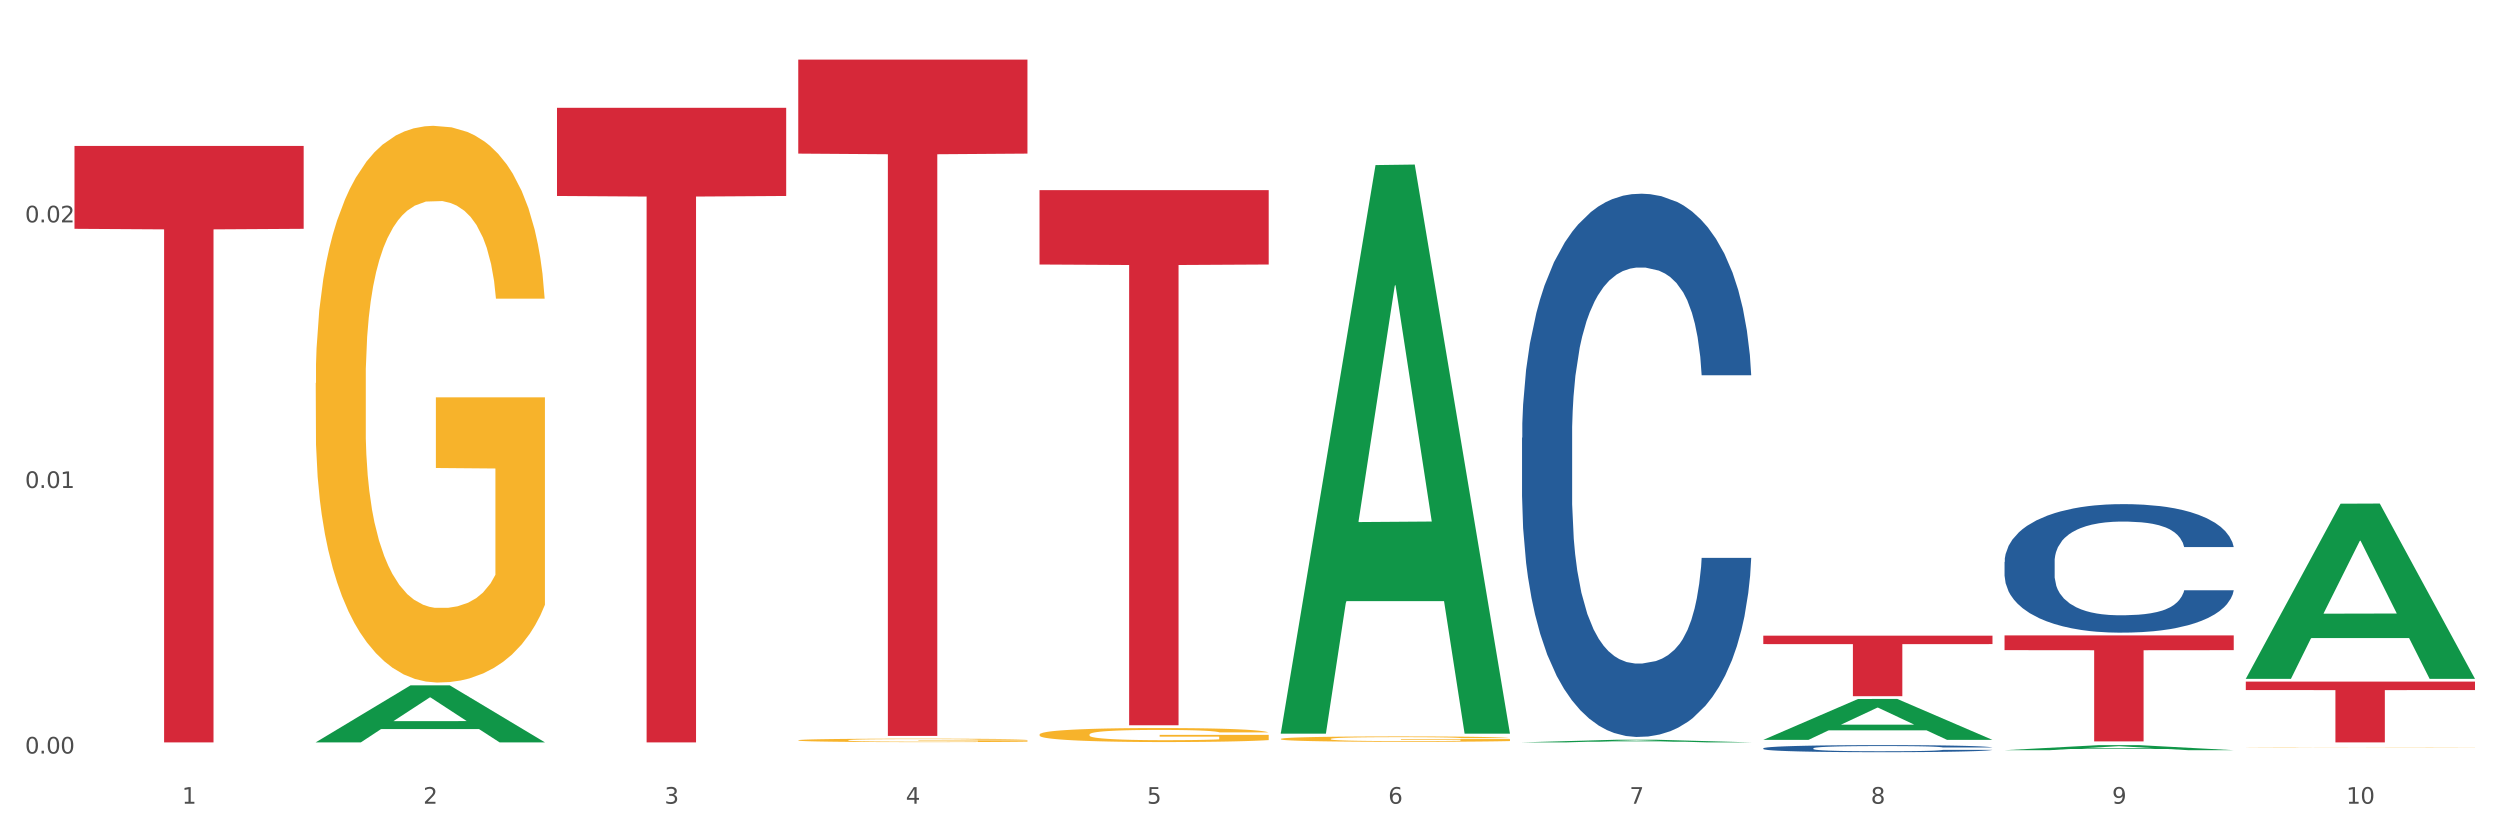 <?xml version="1.0" encoding="utf-8" standalone="no"?>
<!DOCTYPE svg PUBLIC "-//W3C//DTD SVG 1.1//EN"
  "http://www.w3.org/Graphics/SVG/1.1/DTD/svg11.dtd">
<svg xmlns:xlink="http://www.w3.org/1999/xlink" width="1080pt" height="360pt" viewBox="0 0 1080 360" xmlns="http://www.w3.org/2000/svg" version="1.1">
 <rect x="0" y="0" width="1080" height="360" fill="#333333" stroke="none"/>
 <defs>
  <style type="text/css">*{stroke-linejoin: round; stroke-linecap: butt}</style>
 </defs>
 <g id="figure_1">
  <g id="patch_1">
   <path d="M 0 360 
L 1080 360 
L 1080 0 
L 0 0 
z
" style="fill: #ffffff; stroke: #ffffff; stroke-linejoin: miter"/>
  </g>
  <g id="axes_1">
   <g id="matplotlib.axis_1">
    <g id="xtick_1">
     <g id="text_1">
      <!-- 1 -->
      <g style="fill: #4d4d4d" transform="translate(78.627 347.204) scale(0.096 -0.096)">
       <defs>
        <path id="DejaVuSans-31" d="M 794 531 
L 1825 531 
L 1825 4091 
L 703 3866 
L 703 4441 
L 1819 4666 
L 2450 4666 
L 2450 531 
L 3481 531 
L 3481 0 
L 794 0 
L 794 531 
z
" transform="scale(0.016)"/>
       </defs>
       <use xlink:href="#DejaVuSans-31"/>
      </g>
     </g>
    </g>
    <g id="xtick_2">
     <g id="text_2">
      <!-- 2 -->
      <g style="fill: #4d4d4d" transform="translate(182.851 347.204) scale(0.096 -0.096)">
       <defs>
        <path id="DejaVuSans-32" d="M 1228 531 
L 3431 531 
L 3431 0 
L 469 0 
L 469 531 
Q 828 903 1448 1529 
Q 2069 2156 2228 2338 
Q 2531 2678 2651 2914 
Q 2772 3150 2772 3378 
Q 2772 3750 2511 3984 
Q 2250 4219 1831 4219 
Q 1534 4219 1204 4116 
Q 875 4013 500 3803 
L 500 4441 
Q 881 4594 1212 4672 
Q 1544 4750 1819 4750 
Q 2544 4750 2975 4387 
Q 3406 4025 3406 3419 
Q 3406 3131 3298 2873 
Q 3191 2616 2906 2266 
Q 2828 2175 2409 1742 
Q 1991 1309 1228 531 
z
" transform="scale(0.016)"/>
       </defs>
       <use xlink:href="#DejaVuSans-32"/>
      </g>
     </g>
    </g>
    <g id="xtick_3">
     <g id="text_3">
      <!-- 3 -->
      <g style="fill: #4d4d4d" transform="translate(287.074 347.204) scale(0.096 -0.096)">
       <defs>
        <path id="DejaVuSans-33" d="M 2597 2516 
Q 3050 2419 3304 2112 
Q 3559 1806 3559 1356 
Q 3559 666 3084 287 
Q 2609 -91 1734 -91 
Q 1441 -91 1130 -33 
Q 819 25 488 141 
L 488 750 
Q 750 597 1062 519 
Q 1375 441 1716 441 
Q 2309 441 2620 675 
Q 2931 909 2931 1356 
Q 2931 1769 2642 2001 
Q 2353 2234 1838 2234 
L 1294 2234 
L 1294 2753 
L 1863 2753 
Q 2328 2753 2575 2939 
Q 2822 3125 2822 3475 
Q 2822 3834 2567 4026 
Q 2313 4219 1838 4219 
Q 1578 4219 1281 4162 
Q 984 4106 628 3988 
L 628 4550 
Q 988 4650 1302 4700 
Q 1616 4750 1894 4750 
Q 2613 4750 3031 4423 
Q 3450 4097 3450 3541 
Q 3450 3153 3228 2886 
Q 3006 2619 2597 2516 
z
" transform="scale(0.016)"/>
       </defs>
       <use xlink:href="#DejaVuSans-33"/>
      </g>
     </g>
    </g>
    <g id="xtick_4">
     <g id="text_4">
      <!-- 4 -->
      <g style="fill: #4d4d4d" transform="translate(391.298 347.204) scale(0.096 -0.096)">
       <defs>
        <path id="DejaVuSans-34" d="M 2419 4116 
L 825 1625 
L 2419 1625 
L 2419 4116 
z
M 2253 4666 
L 3047 4666 
L 3047 1625 
L 3713 1625 
L 3713 1100 
L 3047 1100 
L 3047 0 
L 2419 0 
L 2419 1100 
L 313 1100 
L 313 1709 
L 2253 4666 
z
" transform="scale(0.016)"/>
       </defs>
       <use xlink:href="#DejaVuSans-34"/>
      </g>
     </g>
    </g>
    <g id="xtick_5">
     <g id="text_5">
      <!-- 5 -->
      <g style="fill: #4d4d4d" transform="translate(495.522 347.204) scale(0.096 -0.096)">
       <defs>
        <path id="DejaVuSans-35" d="M 691 4666 
L 3169 4666 
L 3169 4134 
L 1269 4134 
L 1269 2991 
Q 1406 3038 1543 3061 
Q 1681 3084 1819 3084 
Q 2600 3084 3056 2656 
Q 3513 2228 3513 1497 
Q 3513 744 3044 326 
Q 2575 -91 1722 -91 
Q 1428 -91 1123 -41 
Q 819 9 494 109 
L 494 744 
Q 775 591 1075 516 
Q 1375 441 1709 441 
Q 2250 441 2565 725 
Q 2881 1009 2881 1497 
Q 2881 1984 2565 2268 
Q 2250 2553 1709 2553 
Q 1456 2553 1204 2497 
Q 953 2441 691 2322 
L 691 4666 
z
" transform="scale(0.016)"/>
       </defs>
       <use xlink:href="#DejaVuSans-35"/>
      </g>
     </g>
    </g>
    <g id="xtick_6">
     <g id="text_6">
      <!-- 6 -->
      <g style="fill: #4d4d4d" transform="translate(599.745 347.204) scale(0.096 -0.096)">
       <defs>
        <path id="DejaVuSans-36" d="M 2113 2584 
Q 1688 2584 1439 2293 
Q 1191 2003 1191 1497 
Q 1191 994 1439 701 
Q 1688 409 2113 409 
Q 2538 409 2786 701 
Q 3034 994 3034 1497 
Q 3034 2003 2786 2293 
Q 2538 2584 2113 2584 
z
M 3366 4563 
L 3366 3988 
Q 3128 4100 2886 4159 
Q 2644 4219 2406 4219 
Q 1781 4219 1451 3797 
Q 1122 3375 1075 2522 
Q 1259 2794 1537 2939 
Q 1816 3084 2150 3084 
Q 2853 3084 3261 2657 
Q 3669 2231 3669 1497 
Q 3669 778 3244 343 
Q 2819 -91 2113 -91 
Q 1303 -91 875 529 
Q 447 1150 447 2328 
Q 447 3434 972 4092 
Q 1497 4750 2381 4750 
Q 2619 4750 2861 4703 
Q 3103 4656 3366 4563 
z
" transform="scale(0.016)"/>
       </defs>
       <use xlink:href="#DejaVuSans-36"/>
      </g>
     </g>
    </g>
    <g id="xtick_7">
     <g id="text_7">
      <!-- 7 -->
      <g style="fill: #4d4d4d" transform="translate(703.969 347.204) scale(0.096 -0.096)">
       <defs>
        <path id="DejaVuSans-37" d="M 525 4666 
L 3525 4666 
L 3525 4397 
L 1831 0 
L 1172 0 
L 2766 4134 
L 525 4134 
L 525 4666 
z
" transform="scale(0.016)"/>
       </defs>
       <use xlink:href="#DejaVuSans-37"/>
      </g>
     </g>
    </g>
    <g id="xtick_8">
     <g id="text_8">
      <!-- 8 -->
      <g style="fill: #4d4d4d" transform="translate(808.193 347.204) scale(0.096 -0.096)">
       <defs>
        <path id="DejaVuSans-38" d="M 2034 2216 
Q 1584 2216 1326 1975 
Q 1069 1734 1069 1313 
Q 1069 891 1326 650 
Q 1584 409 2034 409 
Q 2484 409 2743 651 
Q 3003 894 3003 1313 
Q 3003 1734 2745 1975 
Q 2488 2216 2034 2216 
z
M 1403 2484 
Q 997 2584 770 2862 
Q 544 3141 544 3541 
Q 544 4100 942 4425 
Q 1341 4750 2034 4750 
Q 2731 4750 3128 4425 
Q 3525 4100 3525 3541 
Q 3525 3141 3298 2862 
Q 3072 2584 2669 2484 
Q 3125 2378 3379 2068 
Q 3634 1759 3634 1313 
Q 3634 634 3220 271 
Q 2806 -91 2034 -91 
Q 1263 -91 848 271 
Q 434 634 434 1313 
Q 434 1759 690 2068 
Q 947 2378 1403 2484 
z
M 1172 3481 
Q 1172 3119 1398 2916 
Q 1625 2713 2034 2713 
Q 2441 2713 2670 2916 
Q 2900 3119 2900 3481 
Q 2900 3844 2670 4047 
Q 2441 4250 2034 4250 
Q 1625 4250 1398 4047 
Q 1172 3844 1172 3481 
z
" transform="scale(0.016)"/>
       </defs>
       <use xlink:href="#DejaVuSans-38"/>
      </g>
     </g>
    </g>
    <g id="xtick_9">
     <g id="text_9">
      <!-- 9 -->
      <g style="fill: #4d4d4d" transform="translate(912.416 347.204) scale(0.096 -0.096)">
       <defs>
        <path id="DejaVuSans-39" d="M 703 97 
L 703 672 
Q 941 559 1184 500 
Q 1428 441 1663 441 
Q 2288 441 2617 861 
Q 2947 1281 2994 2138 
Q 2813 1869 2534 1725 
Q 2256 1581 1919 1581 
Q 1219 1581 811 2004 
Q 403 2428 403 3163 
Q 403 3881 828 4315 
Q 1253 4750 1959 4750 
Q 2769 4750 3195 4129 
Q 3622 3509 3622 2328 
Q 3622 1225 3098 567 
Q 2575 -91 1691 -91 
Q 1453 -91 1209 -44 
Q 966 3 703 97 
z
M 1959 2075 
Q 2384 2075 2632 2365 
Q 2881 2656 2881 3163 
Q 2881 3666 2632 3958 
Q 2384 4250 1959 4250 
Q 1534 4250 1286 3958 
Q 1038 3666 1038 3163 
Q 1038 2656 1286 2365 
Q 1534 2075 1959 2075 
z
" transform="scale(0.016)"/>
       </defs>
       <use xlink:href="#DejaVuSans-39"/>
      </g>
     </g>
    </g>
    <g id="xtick_10">
     <g id="text_10">
      <!-- 10 -->
      <g style="fill: #4d4d4d" transform="translate(1013.586 347.204) scale(0.096 -0.096)">
       <defs>
        <path id="DejaVuSans-30" d="M 2034 4250 
Q 1547 4250 1301 3770 
Q 1056 3291 1056 2328 
Q 1056 1369 1301 889 
Q 1547 409 2034 409 
Q 2525 409 2770 889 
Q 3016 1369 3016 2328 
Q 3016 3291 2770 3770 
Q 2525 4250 2034 4250 
z
M 2034 4750 
Q 2819 4750 3233 4129 
Q 3647 3509 3647 2328 
Q 3647 1150 3233 529 
Q 2819 -91 2034 -91 
Q 1250 -91 836 529 
Q 422 1150 422 2328 
Q 422 3509 836 4129 
Q 1250 4750 2034 4750 
z
" transform="scale(0.016)"/>
       </defs>
       <use xlink:href="#DejaVuSans-31"/>
       <use xlink:href="#DejaVuSans-30" transform="translate(63.623 0)"/>
      </g>
     </g>
    </g>
    <g id="xtick_11"/>
    <g id="xtick_12"/>
    <g id="xtick_13"/>
    <g id="xtick_14"/>
    <g id="xtick_15"/>
    <g id="xtick_16"/>
    <g id="xtick_17"/>
    <g id="xtick_18"/>
    <g id="xtick_19"/>
   </g>
   <g id="matplotlib.axis_2">
    <g id="ytick_1">
     <g id="text_11">
      <!-- 0.00 -->
      <g style="fill: #4d4d4d" transform="translate(10.8 325.533) scale(0.096 -0.096)">
       <defs>
        <path id="DejaVuSans-2e" d="M 684 794 
L 1344 794 
L 1344 0 
L 684 0 
L 684 794 
z
" transform="scale(0.016)"/>
       </defs>
       <use xlink:href="#DejaVuSans-30"/>
       <use xlink:href="#DejaVuSans-2e" transform="translate(63.623 0)"/>
       <use xlink:href="#DejaVuSans-30" transform="translate(95.41 0)"/>
       <use xlink:href="#DejaVuSans-30" transform="translate(159.033 0)"/>
      </g>
     </g>
    </g>
    <g id="ytick_2">
     <g id="text_12">
      <!-- 0.01 -->
      <g style="fill: #4d4d4d" transform="translate(10.8 210.802) scale(0.096 -0.096)">
       <use xlink:href="#DejaVuSans-30"/>
       <use xlink:href="#DejaVuSans-2e" transform="translate(63.623 0)"/>
       <use xlink:href="#DejaVuSans-30" transform="translate(95.41 0)"/>
       <use xlink:href="#DejaVuSans-31" transform="translate(159.033 0)"/>
      </g>
     </g>
    </g>
    <g id="ytick_3">
     <g id="text_13">
      <!-- 0.02 -->
      <g style="fill: #4d4d4d" transform="translate(10.8 96.07) scale(0.096 -0.096)">
       <use xlink:href="#DejaVuSans-30"/>
       <use xlink:href="#DejaVuSans-2e" transform="translate(63.623 0)"/>
       <use xlink:href="#DejaVuSans-30" transform="translate(95.41 0)"/>
       <use xlink:href="#DejaVuSans-32" transform="translate(159.033 0)"/>
      </g>
     </g>
    </g>
    <g id="ytick_4"/>
    <g id="ytick_5"/>
    <g id="ytick_6"/>
   </g>
   <g id="PolyCollection_1">
    <path d="M 136.399 320.655 
L 136.501 320.632 
L 177.331 296.075 
L 194.275 296.052 
L 235.411 320.702 
L 215.813 320.702 
L 206.932 314.962 
L 164.775 314.962 
L 164.469 315.054 
L 155.895 320.702 
L 136.399 320.702 
L 136.399 320.655 
L 170.083 311.536 
L 201.624 311.513 
L 186.007 301.306 
L 185.803 301.26 
L 185.599 301.329 
L 169.981 311.513 
L 170.083 311.536 
L 136.399 320.655 
z
" clip-path="url(#pc3157fd85b)" style="fill: #109648"/>
    <path d="M 449.069 317.31 
L 449.186 317.305 
L 449.186 317.106 
L 449.42 316.934 
L 450.589 316.519 
L 452.343 316.177 
L 453.628 315.994 
L 454.914 315.845 
L 456.434 315.695 
L 458.304 315.541 
L 461.694 315.314 
L 463.799 315.198 
L 466.37 315.076 
L 471.046 314.899 
L 474.436 314.8 
L 477.943 314.717 
L 483.671 314.617 
L 487.412 314.573 
L 491.386 314.54 
L 496.179 314.518 
L 499.803 314.512 
L 507.752 314.529 
L 514.532 314.578 
L 517.805 314.617 
L 522.014 314.684 
L 524.235 314.728 
L 527.859 314.816 
L 531.599 314.932 
L 534.171 315.032 
L 538.029 315.22 
L 540.951 315.408 
L 543.64 315.64 
L 545.043 315.801 
L 546.095 315.95 
L 547.03 316.121 
L 547.965 316.392 
L 526.923 316.392 
L 526.105 316.199 
L 524.819 316.016 
L 522.949 315.839 
L 521.312 315.729 
L 518.507 315.59 
L 515.935 315.502 
L 513.246 315.436 
L 509.973 315.38 
L 507.401 315.353 
L 503.778 315.331 
L 496.647 315.336 
L 491.854 315.38 
L 488.581 315.436 
L 486.477 315.485 
L 484.606 315.541 
L 482.502 315.618 
L 480.047 315.734 
L 478.294 315.839 
L 476.54 315.972 
L 475.138 316.105 
L 473.852 316.26 
L 472.8 316.425 
L 471.981 316.597 
L 471.28 316.807 
L 470.696 317.155 
L 470.696 317.913 
L 470.929 318.084 
L 471.514 318.311 
L 472.215 318.483 
L 473.384 318.687 
L 474.436 318.825 
L 476.424 319.025 
L 478.645 319.19 
L 480.398 319.295 
L 482.152 319.384 
L 485.191 319.506 
L 488.581 319.605 
L 491.503 319.666 
L 495.478 319.721 
L 498.167 319.743 
L 500.505 319.754 
L 506.232 319.754 
L 510.324 319.738 
L 514.883 319.699 
L 518.39 319.649 
L 521.312 319.589 
L 524.585 319.489 
L 526.69 319.395 
L 526.69 318.239 
L 500.972 318.234 
L 500.972 317.465 
L 548.082 317.465 
L 548.082 319.721 
L 546.095 319.837 
L 543.874 319.942 
L 541.536 320.036 
L 538.029 320.153 
L 533.82 320.263 
L 530.08 320.341 
L 526.105 320.407 
L 521.429 320.468 
L 515.351 320.523 
L 511.61 320.545 
L 506.934 320.562 
L 501.44 320.567 
L 496.647 320.556 
L 491.971 320.529 
L 487.061 320.479 
L 482.268 320.407 
L 478.645 320.335 
L 475.021 320.247 
L 471.163 320.131 
L 468.124 320.02 
L 465.786 319.92 
L 463.214 319.793 
L 460.409 319.627 
L 458.304 319.478 
L 456.434 319.323 
L 454.447 319.124 
L 453.044 318.953 
L 451.641 318.737 
L 450.823 318.577 
L 449.888 318.328 
L 449.186 317.979 
L 449.069 317.31 
z
" clip-path="url(#pc3157fd85b)" style="fill: #f7b32b"/>
    <path d="M 553.293 319.213 
L 553.41 319.211 
L 553.41 319.135 
L 553.644 319.068 
L 554.813 318.909 
L 556.566 318.777 
L 557.852 318.706 
L 559.138 318.649 
L 560.658 318.591 
L 562.528 318.531 
L 565.918 318.444 
L 568.022 318.399 
L 570.594 318.352 
L 575.27 318.284 
L 578.66 318.246 
L 582.167 318.214 
L 587.895 318.176 
L 591.636 318.159 
L 595.61 318.146 
L 600.403 318.137 
L 604.027 318.135 
L 611.976 318.142 
L 618.756 318.161 
L 622.029 318.176 
L 626.237 318.201 
L 628.458 318.218 
L 632.082 318.252 
L 635.823 318.297 
L 638.395 318.335 
L 642.252 318.408 
L 645.175 318.48 
L 647.863 318.57 
L 649.266 318.632 
L 650.318 318.689 
L 651.253 318.755 
L 652.189 318.86 
L 631.147 318.86 
L 630.329 318.785 
L 629.043 318.715 
L 627.173 318.647 
L 625.536 318.604 
L 622.73 318.551 
L 620.159 318.517 
L 617.47 318.491 
L 614.197 318.47 
L 611.625 318.459 
L 608.001 318.45 
L 600.87 318.453 
L 596.078 318.47 
L 592.805 318.491 
L 590.7 318.51 
L 588.83 318.531 
L 586.726 318.561 
L 584.271 318.606 
L 582.518 318.647 
L 580.764 318.698 
L 579.361 318.749 
L 578.075 318.808 
L 577.023 318.872 
L 576.205 318.938 
L 575.504 319.019 
L 574.919 319.154 
L 574.919 319.446 
L 575.153 319.512 
L 575.737 319.599 
L 576.439 319.665 
L 577.608 319.744 
L 578.66 319.797 
L 580.647 319.874 
L 582.868 319.938 
L 584.622 319.978 
L 586.375 320.012 
L 589.415 320.059 
L 592.805 320.098 
L 595.727 320.121 
L 599.702 320.142 
L 602.39 320.151 
L 604.728 320.155 
L 610.456 320.155 
L 614.548 320.149 
L 619.107 320.134 
L 622.613 320.115 
L 625.536 320.091 
L 628.809 320.053 
L 630.913 320.017 
L 630.913 319.571 
L 605.196 319.569 
L 605.196 319.273 
L 652.306 319.273 
L 652.306 320.142 
L 650.318 320.187 
L 648.097 320.228 
L 645.759 320.264 
L 642.252 320.309 
L 638.044 320.351 
L 634.303 320.381 
L 630.329 320.407 
L 625.653 320.43 
L 619.574 320.451 
L 615.833 320.46 
L 611.158 320.466 
L 605.663 320.468 
L 600.87 320.464 
L 596.195 320.454 
L 591.285 320.434 
L 586.492 320.407 
L 582.868 320.379 
L 579.244 320.345 
L 575.387 320.3 
L 572.347 320.257 
L 570.009 320.219 
L 567.438 320.17 
L 564.632 320.106 
L 562.528 320.049 
L 560.658 319.989 
L 558.67 319.912 
L 557.268 319.846 
L 555.865 319.763 
L 555.047 319.701 
L 554.111 319.605 
L 553.41 319.471 
L 553.293 319.213 
z
" clip-path="url(#pc3157fd85b)" style="fill: #f7b32b"/>
    <path d="M 970.188 322.85 
L 970.304 322.85 
L 970.304 322.845 
L 970.538 322.841 
L 971.707 322.831 
L 973.461 322.823 
L 974.747 322.819 
L 976.032 322.816 
L 977.552 322.812 
L 979.422 322.809 
L 982.813 322.803 
L 984.917 322.801 
L 987.488 322.798 
L 992.164 322.794 
L 995.554 322.791 
L 999.061 322.79 
L 1004.789 322.787 
L 1008.53 322.786 
L 1012.505 322.785 
L 1017.297 322.785 
L 1020.921 322.785 
L 1028.87 322.785 
L 1035.65 322.786 
L 1038.923 322.787 
L 1043.132 322.789 
L 1045.353 322.79 
L 1048.977 322.792 
L 1052.717 322.795 
L 1055.289 322.797 
L 1059.147 322.801 
L 1062.069 322.806 
L 1064.758 322.811 
L 1066.161 322.815 
L 1067.213 322.818 
L 1068.148 322.822 
L 1069.083 322.828 
L 1048.041 322.828 
L 1047.223 322.824 
L 1045.937 322.82 
L 1044.067 322.816 
L 1042.43 322.813 
L 1039.625 322.81 
L 1037.053 322.808 
L 1034.364 322.806 
L 1031.091 322.805 
L 1028.52 322.804 
L 1024.896 322.804 
L 1017.765 322.804 
L 1012.972 322.805 
L 1009.699 322.806 
L 1007.595 322.807 
L 1005.724 322.809 
L 1003.62 322.81 
L 1001.165 322.813 
L 999.412 322.816 
L 997.659 322.819 
L 996.256 322.822 
L 994.97 322.825 
L 993.918 322.829 
L 993.1 322.833 
L 992.398 322.838 
L 991.814 322.846 
L 991.814 322.864 
L 992.047 322.868 
L 992.632 322.873 
L 993.333 322.877 
L 994.502 322.882 
L 995.554 322.885 
L 997.542 322.889 
L 999.763 322.893 
L 1001.516 322.896 
L 1003.27 322.898 
L 1006.309 322.901 
L 1009.699 322.903 
L 1012.621 322.904 
L 1016.596 322.906 
L 1019.285 322.906 
L 1021.623 322.906 
L 1027.351 322.906 
L 1031.442 322.906 
L 1036.001 322.905 
L 1039.508 322.904 
L 1042.43 322.903 
L 1045.704 322.9 
L 1047.808 322.898 
L 1047.808 322.871 
L 1022.09 322.871 
L 1022.09 322.853 
L 1069.2 322.853 
L 1069.2 322.906 
L 1067.213 322.908 
L 1064.992 322.911 
L 1062.654 322.913 
L 1059.147 322.916 
L 1054.938 322.918 
L 1051.198 322.92 
L 1047.223 322.922 
L 1042.547 322.923 
L 1036.469 322.924 
L 1032.728 322.925 
L 1028.052 322.925 
L 1022.558 322.925 
L 1017.765 322.925 
L 1013.089 322.924 
L 1008.179 322.923 
L 1003.387 322.922 
L 999.763 322.92 
L 996.139 322.918 
L 992.281 322.915 
L 989.242 322.913 
L 986.904 322.91 
L 984.332 322.907 
L 981.527 322.903 
L 979.422 322.9 
L 977.552 322.896 
L 975.565 322.892 
L 974.162 322.888 
L 972.759 322.883 
L 971.941 322.879 
L 971.006 322.873 
L 970.304 322.865 
L 970.188 322.85 
z
" clip-path="url(#pc3157fd85b)" style="fill: #f7b32b"/>
    <path d="M 32.175 63.041 
L 131.187 63.041 
L 131.187 98.847 
L 92.239 99.089 
L 92.239 320.702 
L 70.888 320.702 
L 70.888 99.089 
L 32.175 98.847 
L 32.175 63.283 
L 32.175 63.041 
z
" clip-path="url(#pc3157fd85b)" style="fill: #d62839"/>
    <path d="M 240.622 46.559 
L 339.635 46.559 
L 339.635 84.656 
L 300.687 84.913 
L 300.687 320.702 
L 279.336 320.702 
L 279.336 84.913 
L 240.622 84.656 
L 240.622 46.817 
L 240.622 46.559 
z
" clip-path="url(#pc3157fd85b)" style="fill: #d62839"/>
    <path d="M 865.964 242.73 
L 866.081 242.68 
L 866.081 241.26 
L 866.432 239.332 
L 867.719 235.782 
L 869.358 233.094 
L 872.167 229.95 
L 873.688 228.632 
L 875.678 227.161 
L 879.774 224.777 
L 884.456 222.749 
L 887.733 221.633 
L 890.19 220.923 
L 895.691 219.655 
L 898.851 219.097 
L 902.128 218.641 
L 904.937 218.336 
L 909.618 217.981 
L 913.364 217.829 
L 917.694 217.779 
L 921.322 217.829 
L 926.12 218.032 
L 933.143 218.641 
L 935.834 218.996 
L 939.463 219.604 
L 943.208 220.416 
L 946.251 221.227 
L 949.762 222.394 
L 953.39 223.915 
L 956.901 225.842 
L 959.359 227.617 
L 961.348 229.494 
L 963.104 231.776 
L 964.391 234.261 
L 964.976 236.34 
L 943.559 236.34 
L 942.974 234.464 
L 941.803 232.435 
L 940.633 231.066 
L 939.346 229.95 
L 937.356 228.682 
L 935.6 227.871 
L 932.674 226.907 
L 929.983 226.299 
L 927.759 225.944 
L 925.067 225.639 
L 919.332 225.335 
L 915.236 225.335 
L 912.661 225.437 
L 909.501 225.69 
L 906.81 226.045 
L 903.65 226.654 
L 901.192 227.313 
L 898.734 228.175 
L 897.33 228.784 
L 895.223 229.899 
L 893.819 230.812 
L 891.946 232.384 
L 890.893 233.5 
L 889.02 236.391 
L 888.201 238.521 
L 887.85 239.992 
L 887.616 241.615 
L 887.616 249.526 
L 888.318 253.076 
L 888.903 254.598 
L 889.839 256.322 
L 891.595 258.554 
L 894.17 260.734 
L 896.861 262.306 
L 899.085 263.27 
L 901.192 263.98 
L 903.298 264.538 
L 905.873 265.045 
L 907.98 265.349 
L 911.14 265.654 
L 914.885 265.806 
L 917.811 265.806 
L 923.78 265.552 
L 926.472 265.299 
L 929.046 264.944 
L 931.855 264.386 
L 934.079 263.777 
L 935.366 263.321 
L 937.473 262.357 
L 939.111 261.343 
L 940.516 260.176 
L 941.452 259.162 
L 942.505 257.641 
L 943.325 255.916 
L 943.559 255.003 
L 964.976 255.003 
L 964.508 256.829 
L 963.689 258.604 
L 962.05 260.988 
L 960.763 262.357 
L 958.773 264.031 
L 956.667 265.451 
L 953.741 267.023 
L 951.049 268.189 
L 948.24 269.204 
L 945.197 270.117 
L 939.697 271.384 
L 937.707 271.739 
L 933.494 272.348 
L 930.217 272.703 
L 925.418 273.058 
L 920.503 273.261 
L 915.353 273.312 
L 910.789 273.21 
L 905.756 272.906 
L 902.596 272.602 
L 899.085 272.145 
L 894.989 271.435 
L 891.127 270.573 
L 887.499 269.559 
L 884.105 268.392 
L 880.945 267.074 
L 876.848 264.893 
L 873.805 262.763 
L 871.582 260.785 
L 870.06 259.111 
L 868.539 256.981 
L 867.719 255.511 
L 866.432 251.961 
L 865.964 248.664 
L 865.964 242.73 
z
" clip-path="url(#pc3157fd85b)" style="fill: #255c99"/>
    <path d="M 761.74 323.263 
L 761.857 323.26 
L 761.857 323.181 
L 762.208 323.075 
L 763.496 322.879 
L 765.134 322.731 
L 767.943 322.558 
L 769.465 322.485 
L 771.454 322.404 
L 775.551 322.272 
L 780.232 322.16 
L 783.509 322.099 
L 785.967 322.06 
L 791.467 321.99 
L 794.627 321.959 
L 797.904 321.934 
L 800.713 321.917 
L 805.395 321.897 
L 809.14 321.889 
L 813.47 321.886 
L 817.098 321.889 
L 821.897 321.9 
L 828.919 321.934 
L 831.611 321.953 
L 835.239 321.987 
L 838.984 322.032 
L 842.027 322.076 
L 845.538 322.141 
L 849.166 322.225 
L 852.677 322.331 
L 855.135 322.429 
L 857.125 322.532 
L 858.88 322.658 
L 860.168 322.795 
L 860.753 322.91 
L 839.335 322.91 
L 838.75 322.807 
L 837.58 322.695 
L 836.409 322.619 
L 835.122 322.558 
L 833.132 322.488 
L 831.377 322.443 
L 828.451 322.39 
L 825.759 322.356 
L 823.535 322.337 
L 820.843 322.32 
L 815.109 322.303 
L 811.012 322.303 
L 808.438 322.309 
L 805.278 322.323 
L 802.586 322.342 
L 799.426 322.376 
L 796.968 322.412 
L 794.51 322.46 
L 793.106 322.493 
L 790.999 322.555 
L 789.595 322.605 
L 787.722 322.692 
L 786.669 322.753 
L 784.796 322.913 
L 783.977 323.03 
L 783.626 323.112 
L 783.392 323.201 
L 783.392 323.637 
L 784.094 323.833 
L 784.679 323.917 
L 785.616 324.012 
L 787.371 324.135 
L 789.946 324.256 
L 792.638 324.342 
L 794.862 324.396 
L 796.968 324.435 
L 799.075 324.466 
L 801.65 324.493 
L 803.756 324.51 
L 806.916 324.527 
L 810.661 324.535 
L 813.587 324.535 
L 819.556 324.521 
L 822.248 324.507 
L 824.823 324.488 
L 827.632 324.457 
L 829.855 324.424 
L 831.143 324.398 
L 833.249 324.345 
L 834.888 324.289 
L 836.292 324.225 
L 837.229 324.169 
L 838.282 324.085 
L 839.101 323.99 
L 839.335 323.94 
L 860.753 323.94 
L 860.285 324.04 
L 859.465 324.138 
L 857.827 324.27 
L 856.539 324.345 
L 854.55 324.438 
L 852.443 324.516 
L 849.517 324.603 
L 846.825 324.667 
L 844.017 324.723 
L 840.974 324.773 
L 835.473 324.843 
L 833.483 324.863 
L 829.27 324.896 
L 825.993 324.916 
L 821.195 324.936 
L 816.279 324.947 
L 811.13 324.95 
L 806.565 324.944 
L 801.533 324.927 
L 798.373 324.91 
L 794.862 324.885 
L 790.765 324.846 
L 786.903 324.798 
L 783.275 324.742 
L 779.881 324.678 
L 776.721 324.605 
L 772.625 324.485 
L 769.582 324.368 
L 767.358 324.259 
L 765.837 324.166 
L 764.315 324.049 
L 763.496 323.968 
L 762.208 323.772 
L 761.74 323.59 
L 761.74 323.263 
z
" clip-path="url(#pc3157fd85b)" style="fill: #255c99"/>
    <path d="M 657.517 189.13 
L 657.634 188.916 
L 657.634 182.914 
L 657.985 174.769 
L 659.272 159.765 
L 660.911 148.405 
L 663.72 135.116 
L 665.241 129.543 
L 667.231 123.327 
L 671.327 113.253 
L 676.008 104.679 
L 679.285 99.964 
L 681.743 96.963 
L 687.244 91.605 
L 690.404 89.247 
L 693.681 87.318 
L 696.49 86.032 
L 701.171 84.531 
L 704.916 83.888 
L 709.247 83.674 
L 712.875 83.888 
L 717.673 84.746 
L 724.695 87.318 
L 727.387 88.818 
L 731.015 91.39 
L 734.76 94.82 
L 737.803 98.249 
L 741.314 103.179 
L 744.943 109.609 
L 748.454 117.754 
L 750.911 125.256 
L 752.901 133.187 
L 754.657 142.832 
L 755.944 153.335 
L 756.529 162.123 
L 735.112 162.123 
L 734.526 154.192 
L 733.356 145.619 
L 732.186 139.831 
L 730.898 135.116 
L 728.909 129.757 
L 727.153 126.328 
L 724.227 122.255 
L 721.535 119.683 
L 719.312 118.183 
L 716.62 116.897 
L 710.885 115.611 
L 706.789 115.611 
L 704.214 116.04 
L 701.054 117.111 
L 698.362 118.612 
L 695.202 121.184 
L 692.745 123.97 
L 690.287 127.614 
L 688.882 130.186 
L 686.776 134.902 
L 685.371 138.76 
L 683.499 145.404 
L 682.445 150.12 
L 680.573 162.337 
L 679.754 171.34 
L 679.402 177.555 
L 679.168 184.414 
L 679.168 217.852 
L 679.871 232.856 
L 680.456 239.286 
L 681.392 246.573 
L 683.148 256.004 
L 685.722 265.221 
L 688.414 271.866 
L 690.638 275.938 
L 692.745 278.939 
L 694.851 281.297 
L 697.426 283.44 
L 699.533 284.726 
L 702.693 286.012 
L 706.438 286.655 
L 709.364 286.655 
L 715.332 285.584 
L 718.024 284.512 
L 720.599 283.011 
L 723.408 280.654 
L 725.632 278.082 
L 726.919 276.152 
L 729.026 272.08 
L 730.664 267.793 
L 732.069 262.863 
L 733.005 258.576 
L 734.058 252.146 
L 734.877 244.859 
L 735.112 241.001 
L 756.529 241.001 
L 756.061 248.717 
L 755.242 256.219 
L 753.603 266.293 
L 752.316 272.08 
L 750.326 279.153 
L 748.22 285.155 
L 745.294 291.799 
L 742.602 296.729 
L 739.793 301.016 
L 736.75 304.874 
L 731.249 310.233 
L 729.26 311.733 
L 725.046 314.305 
L 721.769 315.806 
L 716.971 317.306 
L 712.055 318.163 
L 706.906 318.378 
L 702.341 317.949 
L 697.309 316.663 
L 694.149 315.377 
L 690.638 313.448 
L 686.542 310.447 
L 682.679 306.803 
L 679.051 302.516 
L 675.657 297.587 
L 672.497 292.014 
L 668.401 282.797 
L 665.358 273.795 
L 663.134 265.435 
L 661.613 258.362 
L 660.091 249.36 
L 659.272 243.144 
L 657.985 228.14 
L 657.517 214.208 
L 657.517 189.13 
z
" clip-path="url(#pc3157fd85b)" style="fill: #255c99"/>
    <path d="M 344.846 25.759 
L 443.858 25.759 
L 443.858 66.36 
L 404.91 66.634 
L 404.91 317.916 
L 383.559 317.916 
L 383.559 66.634 
L 344.846 66.36 
L 344.846 26.034 
L 344.846 25.759 
z
" clip-path="url(#pc3157fd85b)" style="fill: #d62839"/>
    <path d="M 449.069 82.141 
L 548.082 82.141 
L 548.082 114.268 
L 509.134 114.485 
L 509.134 313.328 
L 487.783 313.328 
L 487.783 114.485 
L 449.069 114.268 
L 449.069 82.358 
L 449.069 82.141 
z
" clip-path="url(#pc3157fd85b)" style="fill: #d62839"/>
    <path d="M 761.74 274.618 
L 860.753 274.618 
L 860.753 278.251 
L 821.805 278.276 
L 821.805 300.759 
L 800.454 300.759 
L 800.454 278.276 
L 761.74 278.251 
L 761.74 274.643 
L 761.74 274.618 
z
" clip-path="url(#pc3157fd85b)" style="fill: #d62839"/>
    <path d="M 865.964 274.496 
L 964.976 274.496 
L 964.976 280.86 
L 926.028 280.903 
L 926.028 320.289 
L 904.677 320.289 
L 904.677 280.903 
L 865.964 280.86 
L 865.964 274.539 
L 865.964 274.496 
z
" clip-path="url(#pc3157fd85b)" style="fill: #d62839"/>
    <path d="M 970.188 294.457 
L 1069.2 294.457 
L 1069.2 298.105 
L 1030.252 298.129 
L 1030.252 320.702 
L 1008.901 320.702 
L 1008.901 298.129 
L 970.188 298.105 
L 970.188 294.482 
L 970.188 294.457 
z
" clip-path="url(#pc3157fd85b)" style="fill: #d62839"/>
    <path d="M 344.846 319.792 
L 344.963 319.791 
L 344.963 319.742 
L 345.197 319.699 
L 346.366 319.597 
L 348.119 319.512 
L 349.405 319.467 
L 350.691 319.43 
L 352.21 319.393 
L 354.081 319.355 
L 357.471 319.299 
L 359.575 319.27 
L 362.147 319.24 
L 366.823 319.197 
L 370.213 319.172 
L 373.72 319.152 
L 379.448 319.127 
L 383.188 319.116 
L 387.163 319.108 
L 391.956 319.102 
L 395.579 319.101 
L 403.529 319.105 
L 410.309 319.117 
L 413.582 319.127 
L 417.79 319.143 
L 420.011 319.154 
L 423.635 319.176 
L 427.376 319.205 
L 429.947 319.229 
L 433.805 319.276 
L 436.728 319.322 
L 439.416 319.38 
L 440.819 319.419 
L 441.871 319.456 
L 442.806 319.498 
L 443.741 319.565 
L 422.7 319.565 
L 421.882 319.518 
L 420.596 319.472 
L 418.725 319.429 
L 417.089 319.401 
L 414.283 319.367 
L 411.711 319.345 
L 409.023 319.329 
L 405.75 319.315 
L 403.178 319.309 
L 399.554 319.303 
L 392.423 319.304 
L 387.63 319.315 
L 384.357 319.329 
L 382.253 319.341 
L 380.383 319.355 
L 378.279 319.374 
L 375.824 319.403 
L 374.07 319.429 
L 372.317 319.462 
L 370.914 319.494 
L 369.628 319.533 
L 368.576 319.574 
L 367.758 319.616 
L 367.056 319.668 
L 366.472 319.754 
L 366.472 319.941 
L 366.706 319.983 
L 367.29 320.039 
L 367.992 320.082 
L 369.161 320.132 
L 370.213 320.166 
L 372.2 320.215 
L 374.421 320.256 
L 376.174 320.282 
L 377.928 320.304 
L 380.967 320.334 
L 384.357 320.359 
L 387.28 320.374 
L 391.254 320.388 
L 393.943 320.393 
L 396.281 320.396 
L 402.009 320.396 
L 406.1 320.392 
L 410.659 320.382 
L 414.166 320.37 
L 417.089 320.355 
L 420.362 320.33 
L 422.466 320.307 
L 422.466 320.022 
L 396.748 320.02 
L 396.748 319.83 
L 443.858 319.83 
L 443.858 320.388 
L 441.871 320.416 
L 439.65 320.442 
L 437.312 320.465 
L 433.805 320.494 
L 429.597 320.521 
L 425.856 320.541 
L 421.882 320.557 
L 417.206 320.572 
L 411.127 320.586 
L 407.386 320.591 
L 402.71 320.595 
L 397.216 320.597 
L 392.423 320.594 
L 387.747 320.587 
L 382.838 320.575 
L 378.045 320.557 
L 374.421 320.539 
L 370.797 320.517 
L 366.94 320.489 
L 363.9 320.461 
L 361.562 320.437 
L 358.99 320.405 
L 356.185 320.364 
L 354.081 320.327 
L 352.21 320.289 
L 350.223 320.24 
L 348.82 320.198 
L 347.418 320.144 
L 346.599 320.105 
L 345.664 320.043 
L 344.963 319.957 
L 344.846 319.792 
z
" clip-path="url(#pc3157fd85b)" style="fill: #f7b32b"/>
    <path d="M 136.399 165.49 
L 136.516 165.271 
L 136.516 157.363 
L 136.749 150.554 
L 137.918 134.08 
L 139.672 120.461 
L 140.958 113.213 
L 142.244 107.282 
L 143.763 101.351 
L 145.634 95.201 
L 149.024 86.195 
L 151.128 81.582 
L 153.699 76.75 
L 158.375 69.721 
L 161.765 65.767 
L 165.272 62.472 
L 171 58.518 
L 174.741 56.761 
L 178.716 55.443 
L 183.508 54.565 
L 187.132 54.345 
L 195.081 55.004 
L 201.861 56.981 
L 205.135 58.518 
L 209.343 61.154 
L 211.564 62.912 
L 215.188 66.426 
L 218.928 71.039 
L 221.5 74.993 
L 225.358 82.461 
L 228.28 89.929 
L 230.969 99.155 
L 232.372 105.525 
L 233.424 111.455 
L 234.359 118.265 
L 235.294 129.028 
L 214.253 129.028 
L 213.434 121.34 
L 212.148 114.091 
L 210.278 107.062 
L 208.641 102.669 
L 205.836 97.178 
L 203.264 93.663 
L 200.576 91.027 
L 197.302 88.831 
L 194.731 87.733 
L 191.107 86.854 
L 183.976 87.074 
L 179.183 88.831 
L 175.91 91.027 
L 173.806 93.004 
L 171.936 95.201 
L 169.831 98.276 
L 167.377 102.889 
L 165.623 107.062 
L 163.87 112.334 
L 162.467 117.606 
L 161.181 123.756 
L 160.129 130.346 
L 159.311 137.155 
L 158.609 145.502 
L 158.025 159.34 
L 158.025 189.433 
L 158.259 196.242 
L 158.843 205.248 
L 159.544 212.057 
L 160.713 220.185 
L 161.765 225.676 
L 163.753 233.584 
L 165.974 240.173 
L 167.727 244.347 
L 169.481 247.861 
L 172.52 252.694 
L 175.91 256.647 
L 178.833 259.064 
L 182.807 261.26 
L 185.496 262.139 
L 187.834 262.578 
L 193.562 262.578 
L 197.653 261.919 
L 202.212 260.381 
L 205.719 258.405 
L 208.641 255.988 
L 211.915 252.035 
L 214.019 248.3 
L 214.019 202.393 
L 188.301 202.173 
L 188.301 171.641 
L 235.411 171.641 
L 235.411 261.26 
L 233.424 265.873 
L 231.203 270.046 
L 228.865 273.78 
L 225.358 278.393 
L 221.15 282.786 
L 217.409 285.861 
L 213.434 288.497 
L 208.758 290.914 
L 202.68 293.11 
L 198.939 293.989 
L 194.263 294.648 
L 188.769 294.867 
L 183.976 294.428 
L 179.3 293.33 
L 174.39 291.353 
L 169.598 288.497 
L 165.974 285.642 
L 162.35 282.127 
L 158.492 277.515 
L 155.453 273.121 
L 153.115 269.168 
L 150.543 264.116 
L 147.738 257.526 
L 145.634 251.595 
L 143.763 245.445 
L 141.776 237.537 
L 140.373 230.728 
L 138.97 222.162 
L 138.152 215.792 
L 137.217 205.907 
L 136.516 192.069 
L 136.399 165.49 
z
" clip-path="url(#pc3157fd85b)" style="fill: #f7b32b"/>
    <path d="M 970.188 293.131 
L 970.29 293.06 
L 1011.12 217.6 
L 1028.064 217.529 
L 1069.2 293.273 
L 1049.602 293.273 
L 1040.721 275.635 
L 998.564 275.635 
L 998.258 275.919 
L 989.684 293.273 
L 970.188 293.273 
L 970.188 293.131 
L 1003.872 265.109 
L 1035.413 265.038 
L 1019.796 233.674 
L 1019.592 233.531 
L 1019.388 233.745 
L 1003.77 265.038 
L 1003.872 265.109 
L 970.188 293.131 
z
" clip-path="url(#pc3157fd85b)" style="fill: #109648"/>
    <path d="M 553.293 316.489 
L 553.395 316.258 
L 594.225 71.316 
L 611.169 71.085 
L 652.306 316.951 
L 632.707 316.951 
L 623.827 259.697 
L 581.67 259.697 
L 581.364 260.621 
L 572.789 316.951 
L 553.293 316.951 
L 553.293 316.489 
L 586.978 225.53 
L 618.519 225.299 
L 602.901 123.49 
L 602.697 123.028 
L 602.493 123.721 
L 586.876 225.299 
L 586.978 225.53 
L 553.293 316.489 
z
" clip-path="url(#pc3157fd85b)" style="fill: #109648"/>
    <path d="M 657.517 320.7 
L 657.619 320.698 
L 698.449 319.563 
L 715.393 319.562 
L 756.529 320.702 
L 736.931 320.702 
L 728.05 320.436 
L 685.893 320.436 
L 685.587 320.441 
L 677.013 320.702 
L 657.517 320.702 
L 657.517 320.7 
L 691.201 320.278 
L 722.742 320.277 
L 707.125 319.805 
L 706.921 319.803 
L 706.717 319.806 
L 691.099 320.277 
L 691.201 320.278 
L 657.517 320.7 
z
" clip-path="url(#pc3157fd85b)" style="fill: #109648"/>
    <path d="M 761.74 319.603 
L 761.842 319.586 
L 802.672 301.96 
L 819.617 301.943 
L 860.753 319.636 
L 841.154 319.636 
L 832.274 315.516 
L 790.117 315.516 
L 789.811 315.583 
L 781.237 319.636 
L 761.74 319.636 
L 761.74 319.603 
L 795.425 313.057 
L 826.966 313.041 
L 811.349 305.715 
L 811.144 305.681 
L 810.94 305.731 
L 795.323 313.041 
L 795.425 313.057 
L 761.74 319.603 
z
" clip-path="url(#pc3157fd85b)" style="fill: #109648"/>
    <path d="M 865.964 324.081 
L 866.066 324.079 
L 906.896 321.888 
L 923.84 321.886 
L 964.976 324.085 
L 945.378 324.085 
L 936.498 323.573 
L 894.341 323.573 
L 894.034 323.581 
L 885.46 324.085 
L 865.964 324.085 
L 865.964 324.081 
L 899.649 323.267 
L 931.19 323.265 
L 915.572 322.355 
L 915.368 322.351 
L 915.164 322.357 
L 899.547 323.265 
L 899.649 323.267 
L 865.964 324.081 
z
" clip-path="url(#pc3157fd85b)" style="fill: #109648"/>
   </g>
  </g>
 </g>
 <defs>
  <clipPath id="pc3157fd85b">
   <rect x="32.175" y="10.8" width="1037.025" height="329.109"/>
  </clipPath>
 </defs>
</svg>
